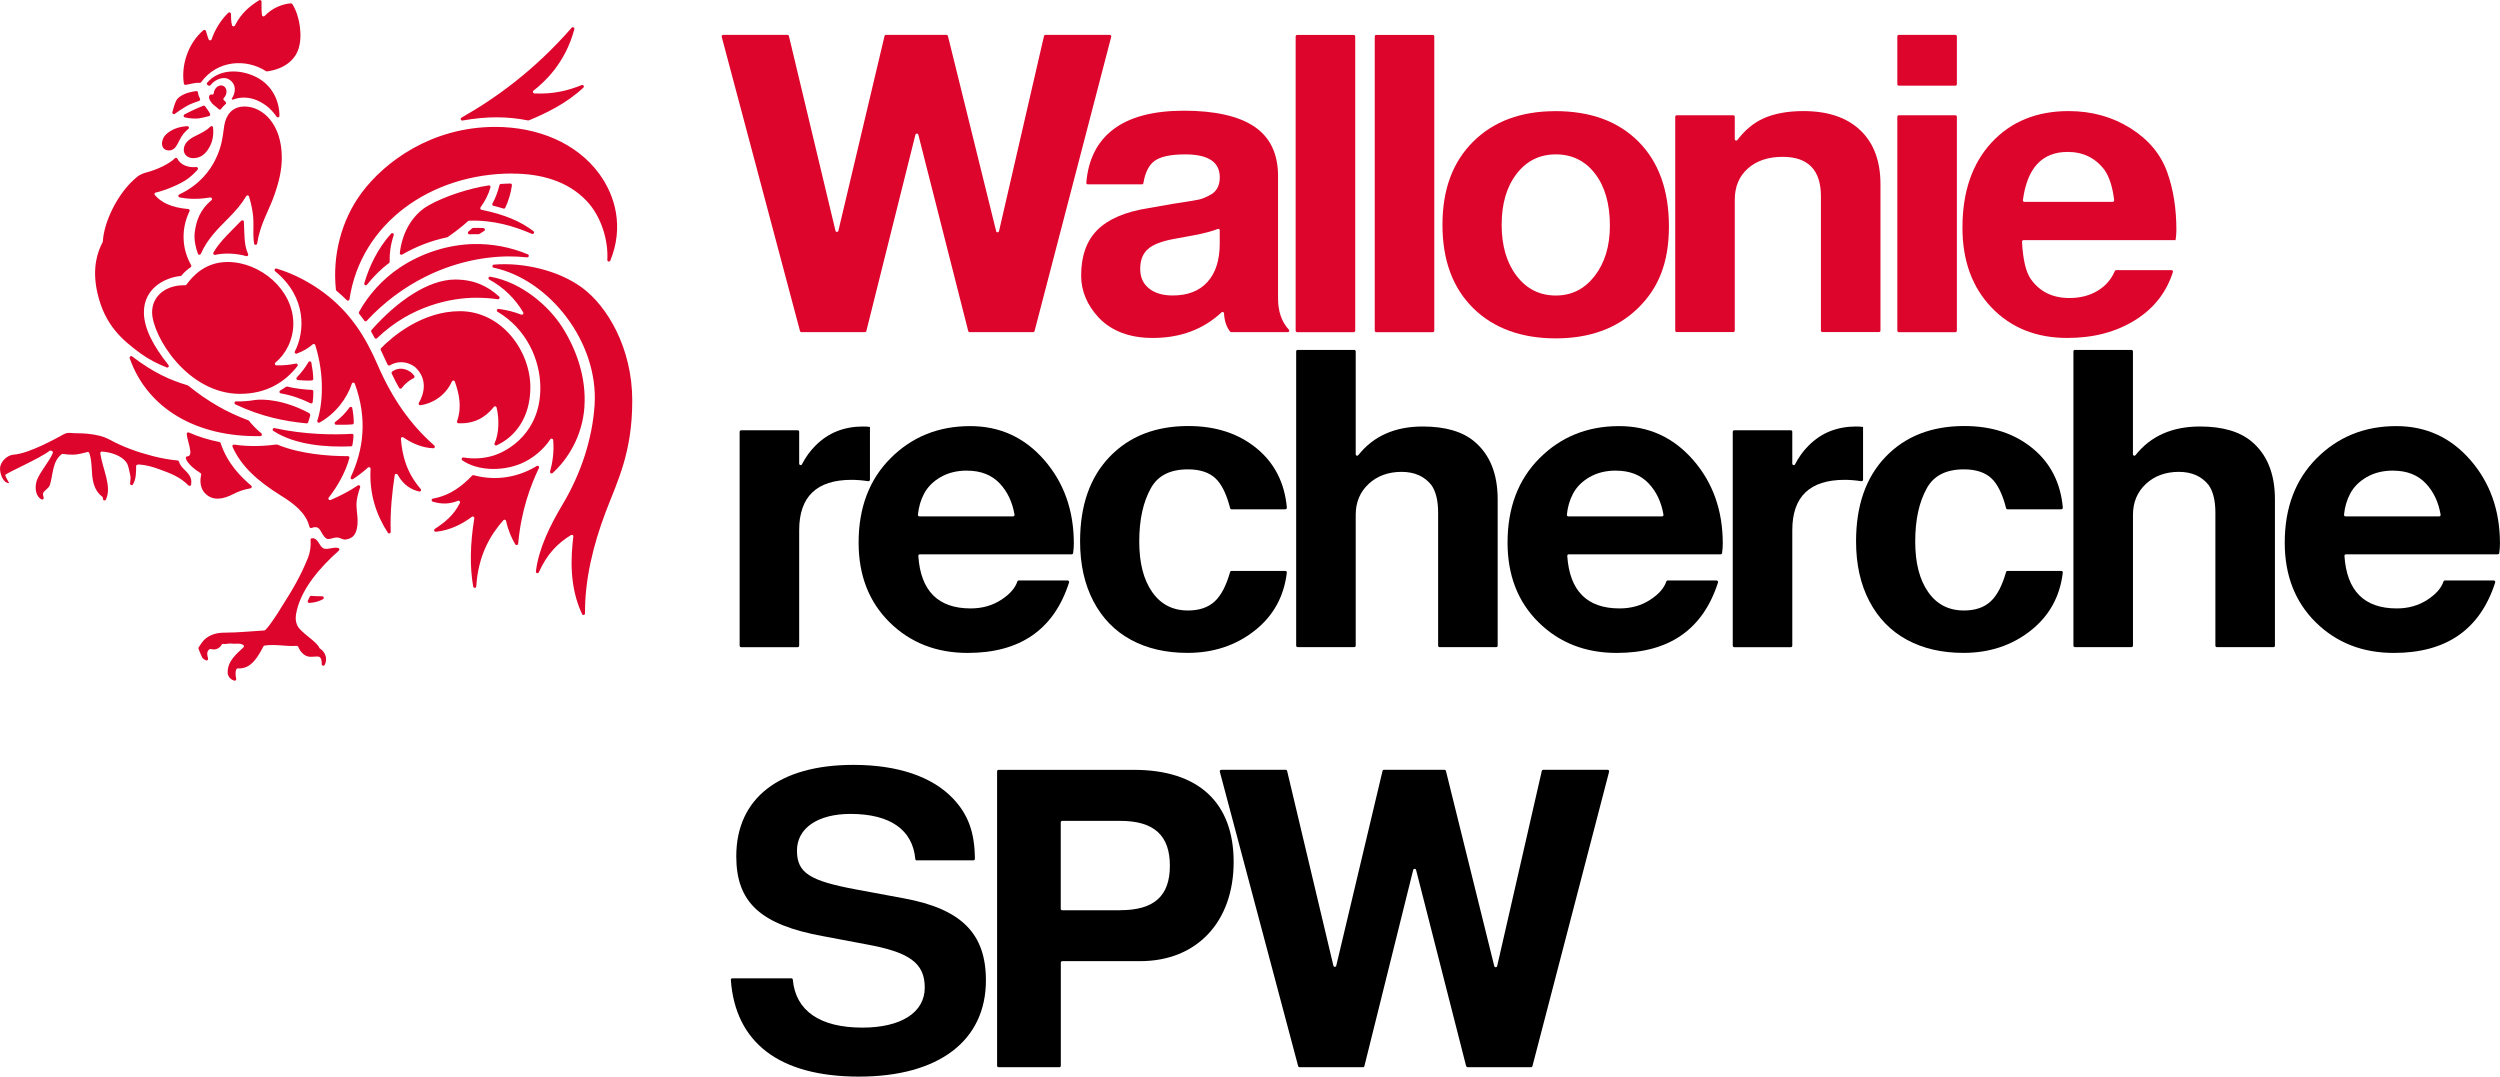 <?xml version="1.0" encoding="UTF-8"?><svg id="Layer_1" xmlns="http://www.w3.org/2000/svg" viewBox="0 0 639.81 275.53"><defs><style>.cls-1{fill:#000;}.cls-1,.cls-2{stroke-width:0px;}.cls-2{fill:#dd052b;}</style></defs><path class="cls-2" d="M264.41,85h-16.25c-.17,0-.32-.12-.37-.28l-12.77-50.25c-.1-.38-.64-.38-.74,0l-12.56,50.25c-.04.17-.19.28-.37.28h-16.25c-.17,0-.32-.12-.36-.28l-20.04-75.31c-.06-.24.12-.48.37-.48h16.46c.18,0,.33.12.37.29l11.92,49.84c.09.39.64.39.74,0l11.81-49.84c.04-.17.19-.29.37-.29h15.49c.17,0,.32.12.37.29l12.34,49.95c.09.39.64.38.73,0l11.51-49.94c.03-.17.19-.3.37-.3h16.47c.25,0,.43.23.37.48l-19.62,75.31c-.05.17-.19.28-.37.28"/><path class="cls-2" d="M329.58,85h-14.46c-.12,0-.24-.05-.31-.14-.93-1.18-1.45-2.73-1.56-4.67-.02-.32-.38-.48-.62-.26-4.67,4.37-10.54,6.56-17.62,6.56-5.82,0-10.41-1.7-13.74-5.11-3.06-3.26-4.58-6.89-4.58-10.86,0-5.04,1.4-8.95,4.2-11.72,2.81-2.77,7.16-4.62,13.06-5.54l6.07-1.07c3.76-.57,6.03-.94,6.82-1.12.78-.17,1.7-.55,2.77-1.12,1.7-.85,2.56-2.38,2.56-4.58,0-3.91-2.95-5.86-8.84-5.86-3.7,0-6.3.55-7.83,1.65-1.47,1.06-2.43,2.96-2.88,5.7-.03.18-.18.32-.37.32h-13.86c-.22,0-.41-.2-.38-.42.5-5.97,2.79-10.52,6.89-13.64,4.19-3.19,10.23-4.79,18.11-4.79s14.04,1.37,18.05,4.1c4.02,2.74,6.02,6.95,6.02,12.63v31.32c0,3.33.92,5.99,2.77,7.99.23.25.08.64-.26.64M312.16,62.31v-3.37c0-.27-.26-.45-.51-.35-1.36.56-3.32,1.08-5.88,1.58l-5.22.96c-3.19.57-5.45,1.44-6.77,2.61-1.32,1.17-1.97,2.86-1.97,5.06s.75,3.8,2.24,5.01c1.49,1.21,3.51,1.81,6.07,1.81,3.84,0,6.81-1.15,8.9-3.46s3.14-5.59,3.14-9.86"/><path class="cls-2" d="M346.83,9.32v75.31c0,.21-.17.38-.38.38h-14.48c-.21,0-.38-.17-.38-.38V9.32c0-.21.17-.38.38-.38h14.48c.21,0,.38.17.38.38"/><path class="cls-2" d="M367.07,9.32v75.31c0,.21-.17.38-.38.38h-14.48c-.21,0-.38-.17-.38-.38V9.32c0-.21.17-.38.38-.38h14.48c.21,0,.38.17.38.38"/><path class="cls-2" d="M398.05,28.44c9.01,0,16.12,2.61,21.3,7.83,5.18,5.22,7.77,12.45,7.77,21.68s-2.64,15.79-7.94,20.93c-5.29,5.15-12.3,7.72-21.04,7.72s-15.92-2.59-21.15-7.77c-5.22-5.18-7.83-12.28-7.83-21.3s2.61-16.04,7.83-21.25,12.24-7.83,21.04-7.83M398.16,39.51c-4.12,0-7.46,1.65-10.01,4.96-2.56,3.3-3.84,7.65-3.84,13.05s1.28,9.76,3.84,13.1c2.56,3.34,5.9,5.01,10.01,5.01s7.37-1.67,9.96-5.01c2.59-3.34,3.89-7.63,3.89-12.89,0-5.54-1.26-9.96-3.78-13.26-2.52-3.3-5.88-4.96-10.07-4.96"/><path class="cls-2" d="M429.11,29.5h14.48c.2,0,.38.17.38.38v5.73c0,.37.45.5.67.21,1.97-2.57,4.2-4.41,6.68-5.52,2.77-1.24,6.17-1.87,10.23-1.87,6.24,0,11.1,1.63,14.54,4.9,3.44,3.26,5.17,7.88,5.17,13.84v37.44c0,.21-.17.38-.38.38h-14.48c-.21,0-.38-.17-.38-.38v-34.35c0-6.74-3.27-10.12-9.8-10.12-3.69,0-6.66.99-8.9,2.98-2.23,1.99-3.35,4.66-3.35,7.99v33.5c0,.21-.17.38-.38.38h-14.48c-.21,0-.38-.17-.38-.38V29.88c0-.21.17-.38.38-.38"/><path class="cls-2" d="M500.81,9.31v12.24c0,.21-.17.38-.38.38h-14.48c-.21,0-.38-.17-.38-.38v-12.24c0-.21.17-.38.38-.38h14.48c.21,0,.38.17.38.38M500.81,29.88v54.75c0,.21-.17.38-.38.38h-14.48c-.21,0-.38-.17-.38-.38V29.88c0-.21.17-.38.38-.38h14.48c.21,0,.38.17.38.38"/><path class="cls-2" d="M556.77,61.46h-38.91c-.21,0-.39.19-.38.41.24,4.54.98,7.7,2.22,9.5,2.27,3.26,5.58,4.9,9.91,4.9,2.77,0,5.18-.62,7.25-1.87,1.99-1.2,3.45-2.88,4.38-5.04.06-.14.19-.23.34-.23h14.15c.26,0,.45.26.37.5-1.68,5.23-4.89,9.32-9.64,12.28-4.9,3.06-10.69,4.58-17.37,4.58-7.95,0-14.42-2.59-19.39-7.77-4.97-5.18-7.46-12-7.46-20.46,0-9.16,2.49-16.42,7.46-21.79,4.97-5.36,11.54-8.04,19.7-8.04,5.9,0,11.17,1.46,15.82,4.37,4.65,2.92,7.79,6.68,9.43,11.29,1.56,4.34,2.34,9.27,2.34,14.81,0,.85-.08,1.7-.21,2.56M518.11,51.66h22.57c.23,0,.41-.21.38-.44-.38-3.26-1.18-5.82-2.41-7.66-2.34-3.12-5.51-4.68-9.48-4.68-6.56,0-10.38,4.12-11.46,12.34-.03.23.15.44.38.44"/><path class="cls-2" d="M76.16,160.2c.88,1.74,4.9,3.96,5.57,5.59.03.08.08.14.15.18,1.5.96,1.98,2.77,1.21,4.2-.2.37-.76.22-.75-.2,0-.94-.12-1.85-.93-1.94-.79-.08-1.76.22-2.72-.06-1.08-.31-1.94-1.37-2.37-2.42-.06-.16-.22-.27-.4-.26-2.74.2-5.46-.5-8.2-.08-.13.02-.24.1-.3.21-1.36,2.57-3.11,5.87-6.52,5.63-.17-.01-.34.07-.4.23-.35.85-.21,1.62-.05,2.45.06.3-.22.54-.5.46-.54-.16-1.03-.49-1.3-.9-.39-.59-.42-.97-.38-1.55.16-2.68,2.16-4.31,4.03-6.06.2-.19.16-.52-.08-.64-1.07-.56-1.77-.17-3.18-.35-.52-.06-1.28.22-1.85.1-.18-.03-.37.02-.46.19-.49.94-1.56,1.43-2.6,1.15-.57-.16-.83.31-.96.56-.29.57-.05,1.21.08,1.86.07.35-.3.61-.6.43-.36-.22-.71-.33-.96-.82-.31-.59-.72-1.7-.89-2.14-.05-.12-.03-.24.04-.35.27-.42,1-1.53,1.37-1.88,1.49-1.41,3.24-1.88,5.39-1.88,3.28,0,6.78-.38,10.06-.56.55,0,3.54-4.5,4.52-6.22,2.7-4.21,4.86-7.88,6.69-12.51.45-1.13.74-2.81.61-4.44-.02-.21.13-.41.35-.43,1.59-.14,1.84,2.03,2.9,2.57,1,.49,2.56-.41,3.83-.08.31.08.39.48.16.68-4.68,4.14-9.41,9.55-10.75,15.27-.29,1.25-.54,2.57.18,4.01M82.47,152.6c-.93-.02-1.98,0-2.77-.11-.17-.02-.33.05-.41.19-.18.32-.35.7-.51,1.06-.12.28.09.59.38.57,1.17-.06,2.45-.37,3.5-.96.35-.2.21-.74-.19-.75M48.9,122.65c-.54-2.02-2.56-2.62-3.09-4.5-.05-.16-.17-.28-.34-.3-2.09-.2-4.08-.54-6.37-1.13-4.03-1.04-7.51-2.3-11.03-4.2-1.74-.95-3.67-1.3-5.61-1.51-1.55-.17-3.34-.09-4.44-.21-1.1-.12-1.75.37-2.52.78-.78.42-8.11,4.54-11.99,4.77-1.73.1-3.44,1.9-3.5,3.44-.06,1.54.81,3.86,2.33,3.86-.36-.75-1.08-1.88-.97-2.1.28-.53,8.81-4.2,11.29-6.16.11-.09.25-.11.38-.06.08.03.15.06.22.08.21.07.32.29.26.5-.62,1.85-3.66,5.28-4.2,7.38-.51,1.98,0,3.82,1.27,4.51.3.16.66-.09.59-.42-.1-.48-.26-.84-.12-1.23.39-.77,1.44-1.14,1.73-2.1.81-2.68.61-6.02,3-7.81.09-.06.2-.09.31-.07.9.15,1.73.2,2.58.19,1.54-.02,2.96-.54,3.72-.68.19-.03.39.08.45.26.9,2.54.37,5.29,1.15,7.94.39,1.32,1.08,2.39,2.16,3.23.16.13.2.32.19.53-.04.43.56.61.75.21,1.61-3.34-.86-7.8-1.43-11.83-.03-.24.17-.47.42-.45,2.27.15,4.99,1.01,6.24,2.74.57.79.7,2.08.99,3.25.19.76.03,1.44-.03,2.16-.03.41.51.61.72.27.83-1.33.83-3.15.83-4.71,0-.4.57-.41.79-.4,1.74.11,3.46.6,5.04,1.18,2.96,1.07,5.43,1.99,7.57,4.18.23.24.64.1.68-.23.05-.43.08-.89-.02-1.32M106.04,96.2c-.93-1.45-3.54-2.68-5.68-1.1-.14.11-.19.31-.12.48.57,1.26,1.3,2.63,1.91,3.7.14.25.49.27.66.04.96-1.28,2.04-2.02,3.06-2.55.21-.11.29-.38.16-.57M126.57,113.44c-.16.34.19.7.52.54,4.71-2.16,8.64-7.07,8.64-14.88,0-9.29-7.32-19.46-18.04-19.46-9.64,0-17.25,6.47-20.18,9.47-.12.12-.14.3-.07.45.56,1.17,1.2,2.61,1.76,3.77.1.21.36.28.57.17,3.1-1.77,5.86-.16,6.65.62,3.08,3.02,2.09,6.77.77,8.98-.17.29.05.66.38.61,2.85-.36,6.36-2.27,8.09-6.08.15-.33.62-.32.74.02,1.08,3.09,1.87,6.36.58,10.14-.09.26.08.53.35.54,3.83.15,6.78-1.31,9.06-4.2.21-.26.63-.17.7.16.71,2.93.63,6.7-.51,9.14M127.41,76.58c.39.05.61-.42.33-.69-2.79-2.55-6.27-4.35-11.24-4.35-6.93,0-14.9,5.55-21.43,12.92-.11.13-.13.31-.05.46.27.5.57,1.03.85,1.55.13.23.44.28.63.09,8.64-8.38,19.13-10.36,25.29-10.36,1.94,0,3.78.12,5.62.38M130.12,65.62c1.44,0,3.06.06,4.77.24.46.05.62-.59.2-.77-4.39-1.83-9.17-2.75-13.94-2.63-6.59.16-13.31,2.32-18.93,6.09-4.24,2.84-7.97,6.93-10.35,11.31-.08.14-.06.32.04.44.34.43.68.86,1.01,1.32l.31.45c.15.21.45.23.62.04,4.27-4.62,9.43-8.5,15.04-11.3,6.71-3.34,14.06-5.13,21.24-5.19M123.73,58.36c-.88-.05-1.76-.05-2.64-.02-.1,0-.19.03-.26.1-.27.24-.61.54-.96.83-.29.25-.1.72.27.7.8-.04,1.66-.05,2.33-.03.07,0,.14-.02.2-.05.43-.25.86-.52,1.26-.8.32-.21.17-.71-.21-.73M129.31,53.18c.85-1.8,1.47-3.93,1.7-5.76.03-.24-.16-.45-.41-.45-.8.01-1.61.05-2.42.11-.17.01-.32.14-.36.31-.39,1.64-1,3.24-1.8,4.72-.12.23,0,.52.26.57.86.2,1.71.43,2.56.7.19.06.39-.03.48-.21M100.08,59.8c-3.38,3.76-5.57,8.31-6.85,12.7-.12.42.42.7.7.35,1.65-2.05,3.51-3.97,5.63-5.52.1-.08.16-.2.16-.32-.07-2.1.24-4.44,1.04-6.82.14-.42-.39-.71-.68-.39M118.37,30.84c6.3-1.1,11.46-1.07,16.76-.02.08.01.16,0,.23-.02,4.29-1.77,9.59-4.3,13.93-8.36.32-.3,0-.83-.42-.67-3.44,1.39-7.19,2.37-12.1,2.14-.37-.02-.53-.49-.23-.72,2.5-1.95,8.1-6.81,10.45-15.73.11-.41-.41-.68-.69-.36-9.51,10.89-19.46,18.07-28.19,23-.39.22-.18.82.26.74M131.09,44.43c7.31,0,14.17,1.87,19.03,6.98,3.85,4.05,5.58,10.24,5.31,15.1-.02.45.6.6.77.18,3.52-8.67,1.25-16.6-2.83-22.19-5.77-7.91-15.77-12.02-26.61-12.02-16.31,0-28.29,8.92-34.2,16.85-5.23,7.03-7.52,16.11-6.59,24.82.01.1.06.2.14.26.92.77,1.8,1.58,2.65,2.42.24.23.63.1.68-.23,2.89-19.5,20.9-32.19,41.65-32.19M61.48,100.79c6.69,0,11.46-2.99,14.64-7.1.23-.3-.03-.72-.41-.64-1.33.29-3.3.52-4.99.45-.37-.02-.52-.48-.23-.71,2.69-2.2,4.58-5.89,4.58-9.96,0-8.7-8.45-15.78-16.8-15.78-5.65,0-8.83,3.46-10.57,5.8-.08.1-.2.16-.32.16-4.72-.14-8.45,2.59-8.45,6.9,0,5.95,8.95,20.89,22.55,20.89M76.21,97.27c1.24.12,2.54.17,3.6.1.21-.01.38-.2.37-.42-.05-1.41-.23-2.73-.5-4.15-.07-.36-.55-.45-.74-.13-.83,1.41-1.83,2.73-2.97,3.91-.23.24-.09.65.24.68M90.06,111.03c-4.51.27-12.05.24-19.79-1.47-.43-.1-.68.48-.31.72,5.58,3.65,13.7,4.21,19.86,3.95.19,0,.34-.13.37-.31.14-.66.26-1.63.29-2.47,0-.24-.19-.43-.42-.42M71.85,100.67c3.1.56,5.43,1.47,7.61,2.54.25.12.53-.04.57-.31.13-.89.16-1.74.16-2.72,0-.21-.17-.39-.38-.4-1.44-.05-4.3-.32-6.3-.85-.12.02-.21.04-.34.07-.42.32-.94.64-1.46.94-.32.19-.23.67.13.74M60.23,103.49c6.65,3.14,12.55,4.31,18.21,4.86.19.02.36-.09.42-.27.21-.6.39-1.22.56-1.84-.08-.17-.13-.28-.2-.46-6.41-3.48-11.91-3.74-14.1-3.39-1.15.19-2.84.4-4.7.33-.43-.02-.57.57-.18.76M86.02,108.7c1.3.02,2.91.02,4.16-.09.21-.02.36-.19.36-.39,0-.98-.12-2.47-.39-3.79-.06-.34-.5-.43-.71-.15-.93,1.26-2.05,2.54-3.64,3.7-.31.23-.16.72.22.72M66.88,110.89c-1.29-1.04-2.46-2.32-3.17-3.21-.05-.06-.1-.1-.17-.12-5.57-2.07-10.3-4.79-15.39-8.88-.04-.03-.09-.05-.13-.07-4.43-1.31-8.76-3.23-14.21-7.4-.31-.24-.75.08-.62.46,4.52,12.93,17.18,20.26,33.46,19.94.37,0,.53-.48.23-.71M64.29,124.29c-2.57-2.22-6.01-5.49-7.83-10.89-.04-.14-.15-.24-.29-.27-2.67-.54-5.33-1.33-7.83-2.44-.27-.12-.59.09-.56.39.12,1.3.77,2.85.92,4.36.12,1.23-.4,1.31-.94,1.41-.66.12.17,2.13,3.54,4.22.14.09.23.26.19.43-.34,1.37-.49,3.95,1.86,5.47,1.49.96,3.57.93,6.43-.56,1.43-.74,2.69-1.14,4.32-1.43.33-.06.45-.48.2-.69M91.23,135.71c.67-2.41-.03-4.59,0-6.77.02-1.3.46-2.79.94-4.24.12-.36-.28-.67-.6-.46-2.1,1.43-4.61,2.72-6.97,3.72-.38.16-.72-.3-.47-.61,2.2-2.79,4.28-6.44,5.29-10.11.07-.26-.13-.5-.39-.5-4.93.01-12.26-.55-18.04-2.95-.06-.03-.13-.03-.2-.03-2.59.35-6.66.65-10.86.03-.31-.05-.56.26-.43.54,2.14,4.81,6.14,8.64,12.52,12.58,2.91,1.81,6.32,4.26,7.17,7.91.05.23.3.38.52.3,1.3-.46,1.87-.15,2.44.91.5.95,1.14,1.92,1.84,1.92.57,0,.76-.15,1.63-.33.53-.09,1.04-.06,1.41.1.66.3,1.1.41,1.48.35,1.47-.24,2.31-.94,2.71-2.37M107.66,125.15c-3.68-4.32-4.71-8.58-5.06-12.85-.03-.34.34-.56.62-.37,2.21,1.53,4.84,2.68,7.66,2.79.38.01.56-.46.27-.71-5.87-5.12-10.64-11.72-14.45-20.51-3.11-7.19-6.94-13.43-13.79-18.57-3.18-2.39-7.39-4.77-12.13-6.2-.42-.12-.7.42-.36.7,8.19,6.69,7.61,15.57,5.04,20.51-.17.32.14.69.49.56,1.84-.67,3.18-1.58,4.08-2.37.22-.19.56-.09.65.18,2.44,7.76,1.91,15.14.53,19.36-.11.34.27.64.58.47,4.17-2.31,7.07-6.31,8.26-9.95.12-.37.62-.37.75-.01,3.34,9.1,2.18,17.03-1.04,23.94-.17.36.24.72.57.5,1.26-.82,2.64-1.87,3.84-2.96.26-.24.68-.05.67.31-.36,6.6,1.52,11.87,4.42,16.37.22.34.75.17.74-.23-.19-5.36.42-10.57,1.02-14.5.06-.38.56-.47.75-.14,1.46,2.65,3.44,3.84,5.5,4.32.38.09.65-.35.4-.65M137.36,119.27c-5.87,3.55-11.75,3.55-16.14,2.34-.14-.03-.28,0-.38.1-2.34,2.41-5.33,5.03-10.05,5.9-.41.08-.44.65-.05.77,2.39.76,4.57.56,6.46-.21.34-.14.66.23.5.55-1.57,3.19-4.05,5.11-6.41,6.63-.35.23-.16.78.26.74,3.59-.34,6.89-2.05,9.2-3.82.29-.22.7.02.63.38-1.08,6.71-1.16,12.48-.28,17.46.08.47.76.43.79-.05.5-8.03,3.66-13.21,6.94-16.93.22-.25.62-.13.69.19.51,2.39,1.39,4.35,2.34,5.98.2.34.71.23.75-.16.8-8.75,3.24-14.98,5.32-19.38.17-.36-.23-.71-.57-.5M149.57,104.04c.48-7.26-1.92-14.43-5.72-20.38-3.36-5.23-10.19-11.39-18.37-12.85-.44-.08-.66.53-.26.74,3.7,1.98,6.76,5.06,8.68,8.4.19.33-.14.71-.5.57-1.9-.75-3.81-1.2-5.79-1.46-.43-.06-.64.52-.26.74,7.31,4.31,10.94,12.21,10.94,19.5,0,11.19-7.95,16.08-12.15,17.34-2.42.72-5.03.86-7.53.44-.41-.07-.64.48-.3.72,3.81,2.67,10.03,2.88,14.89.9,3.14-1.28,5.94-3.69,7.63-6.26.21-.32.7-.2.74.17.28,2.91-.15,5.75-.79,8.06-.1.39.37.67.66.39,3.73-3.4,7.62-9.25,8.14-17.03M137.92,146.45c-.19.42-.82.26-.77-.2.7-5.89,3.64-11.8,6.83-17.15,4.78-8,7.62-16.88,8.19-25.41,1.06-16.1-11.55-32.14-25.83-35.18-.45-.09-.42-.75.04-.79,7.76-.63,16.64,1.56,22.52,5.85,6.52,4.75,12.91,15.51,12.91,28.95s-3.84,20.71-6.8,28.51c-3.23,8.49-5.37,17.46-5.29,25.97,0,.42-.57.56-.75.17-3.33-7.08-2.87-14.66-2.24-19.85.04-.33-.32-.56-.61-.38-3.32,2.05-6.08,4.74-8.21,9.51M50.66,64.96c.13.33.59.33.74.01,1.69-3.89,4.48-6.52,7.14-9.22,1.86-1.89,3.29-3.54,4.48-5.55.17-.3.62-.24.72.09.68,2.24,1.15,4.59,1.12,7.05-.03,2.05-.06,3.66.17,5,.08.44.72.42.79-.02.67-4.55,2.78-8.17,3.95-11.21,1.79-4.67,2.35-7.9,2.35-10.77,0-8.64-4.93-13.08-9.51-13.08-3.19,0-4.74,2.14-5.2,4.78-.39,2.3-.43,5.16-2.34,8.92-1.36,2.68-3.92,6.32-9.2,8.81-.35.16-.28.68.09.75,2.98.59,5.59.38,7.83.02.4-.06.63.43.32.7-2.85,2.4-3.89,5.16-4.27,8.23-.22,1.76.19,3.84.82,5.48M61.73,56.5c-2.03,2.14-5.69,5.45-7.12,8.17-.16.3.12.64.44.56,2.49-.56,5.55-.38,7.97.32.33.1.63-.23.48-.54-1.12-2.33-.92-5.46-1.08-8.26-.02-.35-.45-.51-.69-.26M136.52,59.16c-3.25-2.48-7.28-4.25-13.3-5.47-.28-.06-.41-.39-.24-.63,1.12-1.54,2-3.22,2.55-5.11.08-.28-.16-.55-.45-.5-4.93.74-11.17,2.72-15.46,5.15-3.67,2.08-6.65,6.38-7.3,12.16-.03.33.31.56.6.39,3.59-2.08,7.51-3.58,11.52-4.42.05-.01.1-.03.14-.06,1.87-1.31,3.63-2.64,5.21-4.09.07-.06.16-.1.26-.1,6.22-.21,11.47,1.39,16.07,3.37.43.19.78-.4.4-.68M47.2,29.29c-.32.17-.27.66.09.75,1.18.29,2.61.37,3.58.26.67-.08,1.91-.4,2.63-.59.24-.06.38-.33.27-.56-.14-.3-.31-.61-.53-.91-.27-.37-.52-.7-.75-1.03-.1-.15-.3-.21-.48-.14-1.1.42-2.2.92-3.26,1.43-.42.21-.99.5-1.55.79M41.45,36.66c0,1.31.86,1.84,1.76,1.84,1.3,0,1.86-.83,2.74-2.64.59-1.22,1.31-2.13,2.24-2.85.32-.25.13-.75-.28-.72-2.42.14-4.31.97-5.57,2.27-.57.59-.85,1.4-.89,2.1M54.54,32.64c-.03-.35-.45-.49-.7-.24-1.08,1.09-2.37,1.66-3.86,2.41-1.68.83-2.95,1.88-2.95,3.57,0,1.08.92,2.09,2.39,2.09s2.75-.59,3.83-2.23c1.17-1.78,1.46-3.54,1.28-5.59M57.31,25.66c-.19-.16-.19-.43-.01-.61.19-.19.35-.42.47-.69.43-.98.13-2.05-.66-2.39-.79-.35-1.78.16-2.21,1.14-.1.24-.17.5-.19.74-.02.24-.26.41-.49.35-.22-.06-.42-.02-.6.23-.2.28-.18.78.17,1.37.24.41.62.86,1.07,1.2.39.3.78.6,1.11.94.18.17.46.15.61-.05.32-.45.73-.88,1.14-1.23.17-.14.19-.39.05-.56-.14-.17-.3-.32-.46-.45M74.42.85c-2.27.21-4.76,1.2-6.69,3.23-.23.24-.63.12-.68-.21-.19-1.08-.07-2.5-.12-3.48-.02-.31-.35-.48-.61-.32-2.28,1.4-4.54,3.2-6.2,6.46-.16.32-.64.28-.74-.06-.28-.95-.23-2.09-.27-2.93-.02-.34-.43-.5-.68-.27-1.8,1.69-3.42,4.27-4.27,6.79-.12.35-.6.37-.75.04-.32-.7-.48-1.56-.72-2.2-.1-.26-.43-.34-.64-.16-3.93,3.34-5.72,8.95-5,13.64.03.22.24.37.45.34,1.03-.11,2.3-.63,3.59-.51.14.01.28-.05.37-.16,4.12-5.67,11.52-6.12,16.61-2.84.08.05.18.08.28.06,4.2-.58,6.96-2.71,7.98-5.58,1.15-3.22.49-8.46-1.51-11.64-.08-.13-.23-.2-.38-.19M48.19,53.5c-4.54-.39-7.01-1.79-8.55-3.57-.2-.23-.08-.59.21-.65,2.31-.5,6.35-2.14,8.21-3.54.92-.68,1.76-1.47,2.51-2.32.25-.28.01-.71-.36-.67-1.83.2-3.97-.43-4.8-2.12-.13-.26-.45-.32-.66-.12-1.44,1.42-4.35,2.87-7.65,3.73-.48.13-1.43.56-1.83.88-5.04,3.96-8.69,11.64-8.95,16.68,0,.06-.02.11-.04.16-1.23,2.3-2.82,6.49-1.36,12.96,1.88,8.31,6.35,12.08,11.11,15.57,2.01,1.47,4.24,2.59,6.62,3.55.38.15.72-.3.46-.63-3.87-4.84-6.28-9.39-6.28-13.5,0-6.05,5.24-8.85,9.4-9.28.1-.01.2-.06.26-.15.66-.85,1.59-1.61,2.31-2.09.17-.12.22-.35.12-.53-2.24-3.92-2.75-8.97-.42-13.79.13-.26-.04-.55-.32-.57M47.74,27.16c1.04-.6,2.16-.96,3.22-1.34.24-.08.34-.35.22-.57-.26-.5-.47-1.01-.51-1.57-.02-.23-.23-.4-.46-.37-.52.08-1.08.17-1.68.32-1.48.36-2.93,1.19-3.37,2.01-.47.87-.75,1.99-1.05,3.06-.11.37.31.67.62.44.96-.7,1.95-1.37,3.01-1.98M53.16,21.77c.06.03.13.08.19.12.18.12.41.06.54-.11,1.26-1.63,3.43-2.19,4.58-1.54,2.32,1.33,1.74,3.77.81,5.04.07.05.18.15.27.26,1.91-.86,4.39-.68,6.28.16,2.33,1.03,3.77,2.48,4.95,4.16.23.33.74.17.74-.23,0-3.72-1.8-7.8-5.91-9.89-4.06-2.06-9.48-2.21-12.59,1.43-.17.19-.09.49.13.61"/><path class="cls-1" d="M234.62,220.2c-.19,0-.35-.15-.37-.34-.68-7.51-6.43-11.56-16.6-11.56-8.37,0-13.69,3.65-13.69,9.4s3.37,7.72,15,9.91l12.39,2.3c14.67,2.71,20.97,8.97,20.97,20.98,0,15.46-12.06,24.64-32.49,24.64s-31.64-8.72-32.79-24.75c-.02-.22.16-.41.38-.41h15.11c.2,0,.35.14.37.34.7,7.92,6.87,12.28,17.8,12.28,9.89,0,15.97-3.86,15.97-10.23s-4.02-9.08-14.89-11.07l-11.08-2.09c-16.08-2.92-22.27-8.66-22.27-20.46,0-14.82,10.97-23.39,29.99-23.39,11.41,0,20.21,3.03,25.54,8.67,3.84,4.09,5.48,8.6,5.54,15.37,0,.21-.17.39-.38.39h-14.49Z"/><path class="cls-1" d="M271.11,273.13h-15.55c-.21,0-.38-.17-.38-.38v-75.35c0-.21.17-.38.38-.38h34.62c16.52,0,25.54,8.35,25.54,23.59s-9.35,25.37-23.91,25.37h-19.94c-.21,0-.38.17-.38.38v26.39c0,.21-.17.38-.38.38M286.69,232.94c8.7,0,12.71-3.65,12.71-11.38s-4.02-11.48-12.71-11.48h-14.84c-.21,0-.38.17-.38.38v22.11c0,.21.17.38.38.38h14.84Z"/><path class="cls-1" d="M375.22,272.85l-12.81-50.21c-.1-.38-.64-.38-.74,0l-12.49,50.21c-.05.17-.2.28-.37.28h-16.21c-.17,0-.32-.12-.37-.28l-20.05-75.36c-.06-.24.12-.48.37-.48h16.49c.18,0,.33.12.37.3l11.84,49.84c.09.39.64.39.73,0l11.84-49.84c.04-.17.19-.3.37-.3h15.49c.17,0,.32.12.37.29l12.37,49.95c.1.39.64.38.74,0l11.42-49.94c.04-.17.19-.3.37-.3h16.49c.25,0,.43.24.37.48l-19.62,75.35c-.04.17-.19.28-.37.28h-16.21c-.17,0-.32-.12-.37-.28"/><path class="cls-1" d="M189.67,110.11h14.48c.2,0,.38.17.38.38v8.17c0,.39.52.53.7.18.95-1.84,2.1-3.43,3.45-4.78,1.7-1.7,3.57-2.94,5.59-3.73,2.02-.78,4.21-1.18,6.56-1.18.64,0,1.24.04,1.81.11v13.52c0,.23-.21.4-.44.37-1.6-.24-3.01-.35-4.25-.35-8.95,0-13.42,4.3-13.42,12.89v29.56c0,.21-.17.38-.38.38h-14.48c-.21,0-.38-.17-.38-.38v-54.75c0-.21.17-.38.38-.38"/><path class="cls-1" d="M274.28,141.86h-38.88c-.22,0-.4.2-.38.42.6,8.96,5.07,13.43,13.39,13.43,2.99,0,5.61-.75,7.88-2.24,2.17-1.42,3.52-2.97,4.08-4.66.05-.14.18-.25.34-.25h12.52c.26,0,.45.27.37.51-3.85,12.02-12.5,18.03-25.94,18.03-8.03,0-14.68-2.61-19.98-7.83-5.29-5.22-7.94-12.02-7.94-20.4,0-8.95,2.74-16.16,8.2-21.62,5.47-5.47,12.25-8.2,20.35-8.2,7.6,0,13.92,2.89,18.96,8.68,5.04,5.79,7.57,12.91,7.57,21.36,0,.75-.06,1.57-.17,2.43-.02.19-.19.34-.38.34M247.46,120.44c-2.56,0-4.79.55-6.71,1.65-1.92,1.1-3.34,2.52-4.26,4.26-.86,1.62-1.38,3.42-1.57,5.39-.02.22.16.42.39.42h23.95c.24,0,.42-.22.38-.45-.54-3.21-1.8-5.86-3.76-7.96-2.06-2.2-4.87-3.3-8.42-3.3"/><path class="cls-1" d="M328.96,130.35h-13.77c-.17,0-.32-.12-.37-.29-.92-3.61-2.17-6.16-3.76-7.65-1.63-1.52-3.98-2.29-7.03-2.29-4.55,0-7.7,1.59-9.48,4.79-1.99,3.55-2.99,8.09-2.99,13.64s1.1,9.79,3.3,12.95c2.2,3.16,5.25,4.74,9.16,4.74,2.91,0,5.2-.78,6.88-2.35,1.62-1.52,2.93-4.02,3.91-7.5.05-.16.19-.28.36-.28h13.77c.23,0,.41.21.39.43-.72,6.12-3.44,11.05-8.16,14.8-4.83,3.83-10.59,5.75-17.26,5.75-5.54,0-10.37-1.12-14.49-3.36-4.12-2.24-7.32-5.52-9.59-9.86-2.27-4.33-3.41-9.44-3.41-15.34,0-9.16,2.52-16.37,7.56-21.62,5.04-5.26,11.76-7.88,20.14-7.88,7.03,0,12.87,1.91,17.53,5.75,4.55,3.75,7.11,8.79,7.69,15.12.02.23-.16.43-.39.43"/><path class="cls-1" d="M332.1,89.55h14.48c.21,0,.38.17.38.38v26.33c0,.36.44.5.67.21,3.88-4.88,9.37-7.32,16.48-7.32,5.76,0,10.16,1.28,13.21,3.84,3.98,3.34,5.97,8.27,5.97,14.81v37.44c0,.21-.17.38-.38.38h-14.48c-.21,0-.38-.17-.38-.38v-34.04c0-3.05-.57-5.4-1.7-7.03-1.77-2.27-4.33-3.41-7.67-3.41s-6.21,1.03-8.42,3.09c-2.2,2.06-3.3,4.69-3.3,7.88v33.5c0,.21-.17.38-.38.38h-14.48c-.21,0-.38-.17-.38-.38v-75.31c0-.21.17-.38.38-.38"/><path class="cls-1" d="M440.37,141.86h-38.89c-.22,0-.4.2-.38.42.61,8.96,5.07,13.43,13.39,13.43,2.99,0,5.61-.75,7.88-2.24,2.17-1.42,3.52-2.97,4.08-4.66.05-.14.18-.25.34-.25h12.52c.26,0,.45.27.37.51-3.85,12.02-12.5,18.03-25.94,18.03-8.03,0-14.68-2.61-19.98-7.83-5.29-5.22-7.94-12.02-7.94-20.4,0-8.95,2.74-16.16,8.2-21.62,5.47-5.47,12.25-8.2,20.35-8.2,7.6,0,13.92,2.89,18.96,8.68,5.04,5.79,7.57,12.91,7.57,21.36,0,.75-.06,1.57-.17,2.43-.02.19-.19.34-.38.34M413.54,120.44c-2.56,0-4.79.55-6.71,1.65-1.92,1.1-3.34,2.52-4.26,4.26-.86,1.62-1.38,3.42-1.57,5.39-.02.22.16.42.39.42h23.95c.24,0,.42-.22.38-.45-.54-3.21-1.8-5.86-3.76-7.96-2.06-2.2-4.86-3.3-8.42-3.3"/><path class="cls-1" d="M443.83,110.11h14.48c.2,0,.38.17.38.38v8.17c0,.39.52.53.7.18.95-1.84,2.1-3.43,3.45-4.78,1.7-1.7,3.57-2.94,5.59-3.73,2.02-.78,4.21-1.18,6.56-1.18.64,0,1.24.04,1.81.11v13.52c0,.23-.21.4-.44.37-1.6-.24-3.01-.35-4.25-.35-8.95,0-13.42,4.3-13.42,12.89v29.56c0,.21-.17.38-.38.38h-14.48c-.21,0-.38-.17-.38-.38v-54.75c0-.21.17-.38.38-.38"/><path class="cls-1" d="M527.55,130.35h-13.78c-.17,0-.32-.12-.36-.29-.92-3.61-2.17-6.16-3.76-7.65-1.63-1.52-3.98-2.29-7.03-2.29-4.55,0-7.7,1.59-9.48,4.79-1.99,3.55-2.99,8.09-2.99,13.64s1.1,9.79,3.3,12.95c2.2,3.16,5.25,4.74,9.16,4.74,2.91,0,5.2-.78,6.87-2.35,1.63-1.52,2.93-4.02,3.92-7.5.05-.16.19-.28.36-.28h13.77c.23,0,.41.21.39.43-.72,6.12-3.44,11.05-8.16,14.8-4.83,3.83-10.59,5.75-17.26,5.75-5.54,0-10.37-1.12-14.49-3.36-4.12-2.24-7.32-5.52-9.59-9.86-2.28-4.33-3.41-9.44-3.41-15.34,0-9.16,2.52-16.37,7.56-21.62,5.04-5.26,11.76-7.88,20.14-7.88,7.03,0,12.87,1.91,17.53,5.75,4.55,3.75,7.11,8.79,7.69,15.12.02.23-.16.43-.39.43"/><path class="cls-1" d="M531.01,89.55h14.48c.21,0,.38.17.38.38v26.33c0,.36.44.5.67.21,3.88-4.88,9.37-7.32,16.49-7.32,5.75,0,10.15,1.28,13.21,3.84,3.98,3.34,5.97,8.27,5.97,14.81v37.44c0,.21-.17.38-.38.38h-14.48c-.21,0-.38-.17-.38-.38v-34.04c0-3.05-.57-5.4-1.7-7.03-1.77-2.27-4.33-3.41-7.67-3.41s-6.21,1.03-8.42,3.09c-2.2,2.06-3.3,4.69-3.3,7.88v33.5c0,.21-.17.38-.38.38h-14.48c-.21,0-.38-.17-.38-.38v-75.31c0-.21.17-.38.38-.38"/><path class="cls-1" d="M639.26,141.86h-38.88c-.22,0-.4.2-.38.42.6,8.96,5.07,13.43,13.39,13.43,2.99,0,5.61-.75,7.88-2.24,2.17-1.42,3.52-2.97,4.08-4.66.05-.14.18-.25.34-.25h12.52c.26,0,.45.27.37.51-3.85,12.02-12.5,18.03-25.94,18.03-8.03,0-14.68-2.61-19.98-7.83-5.29-5.22-7.94-12.02-7.94-20.4,0-8.95,2.74-16.16,8.2-21.62,5.47-5.47,12.25-8.2,20.35-8.2,7.6,0,13.92,2.89,18.96,8.68,5.04,5.79,7.57,12.91,7.57,21.36,0,.75-.06,1.57-.17,2.43-.02.19-.19.34-.38.34M612.43,120.44c-2.56,0-4.79.55-6.71,1.65-1.92,1.1-3.34,2.52-4.26,4.26-.86,1.62-1.38,3.42-1.57,5.39-.02.22.16.42.39.42h23.95c.24,0,.42-.22.38-.45-.54-3.21-1.8-5.86-3.76-7.96-2.06-2.2-4.87-3.3-8.42-3.3"/></svg>